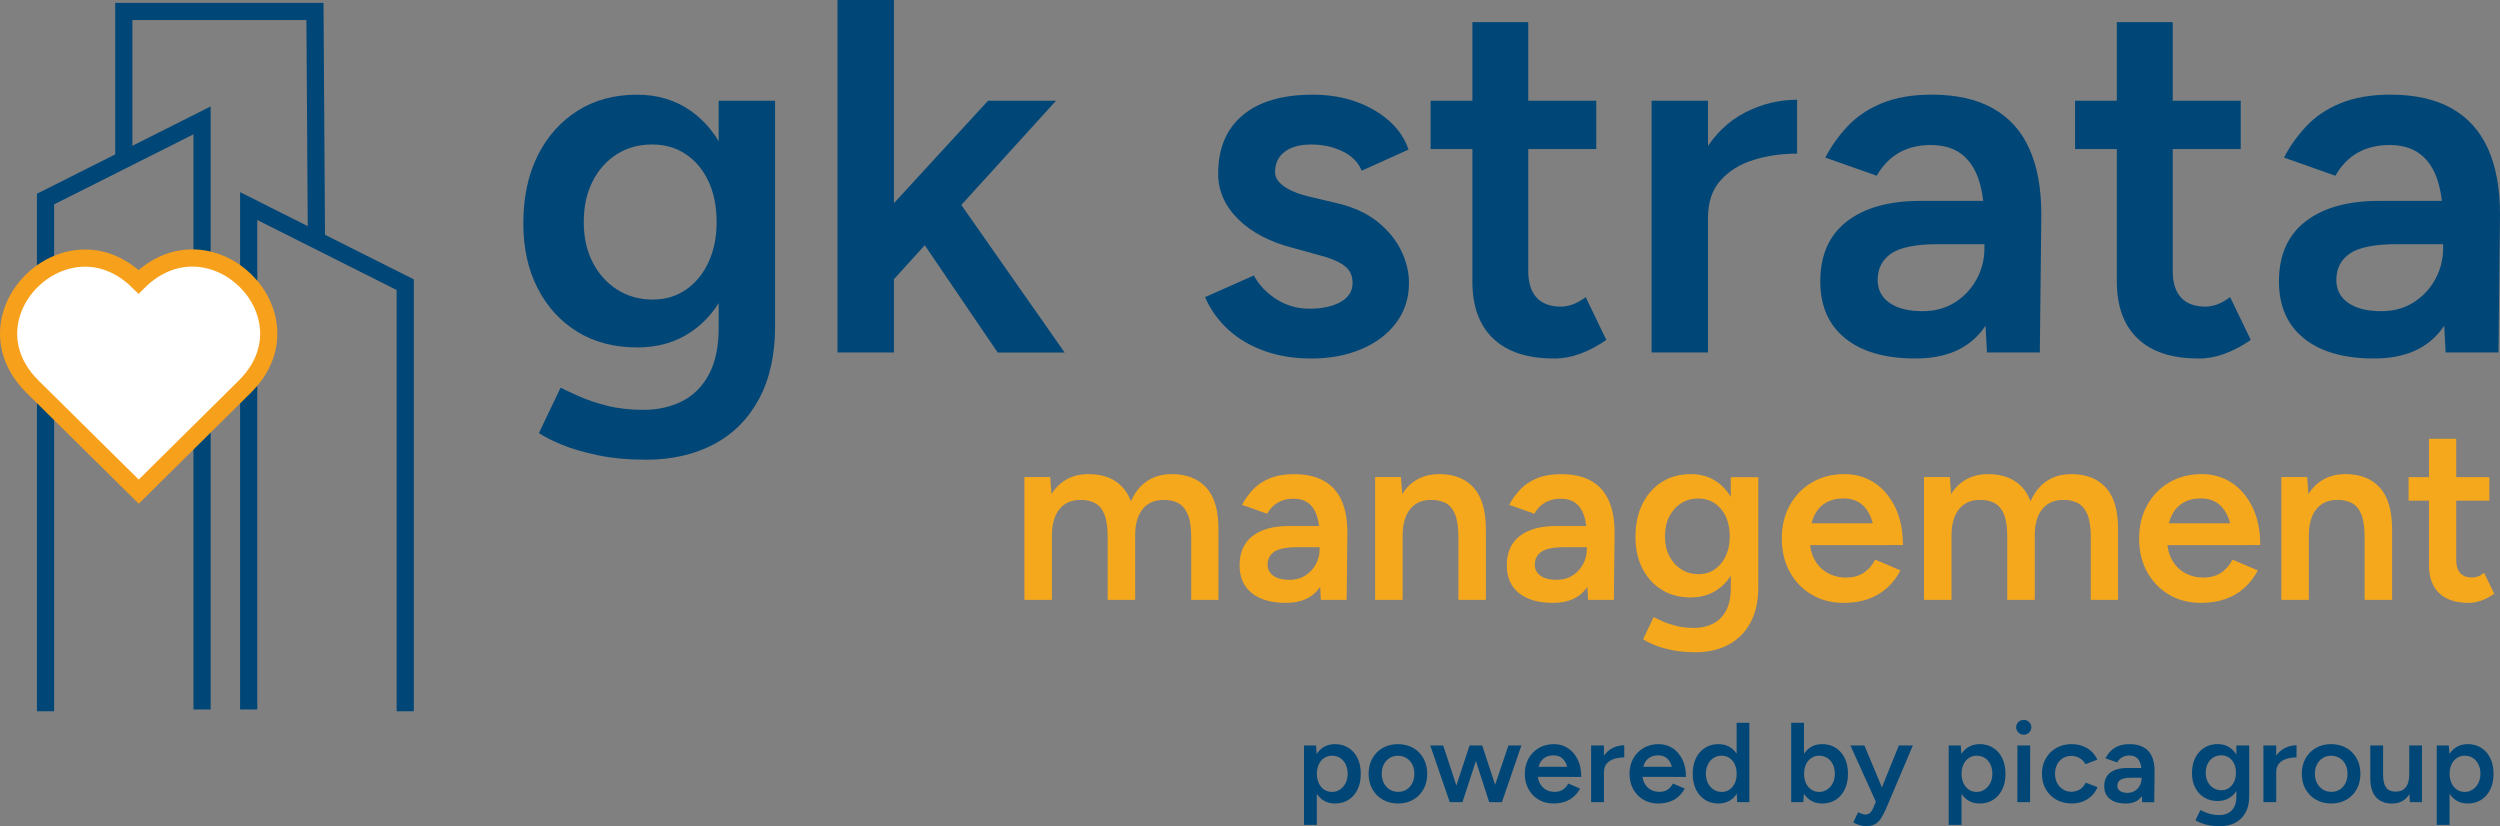 <svg xmlns="http://www.w3.org/2000/svg" id="Layer_2" data-name="Layer 2" viewBox="0 0 514.59 170.08"><rect x="0" y="0" width="514.59" height="170.08" fill="#808080" stroke="none"/><defs><style>      .cls-1 {        fill: none;        stroke: #004677;      }      .cls-1, .cls-2 {        stroke-miterlimit: 10;        stroke-width: 3.54px;      }      .cls-2 {        fill: #fff;        stroke: #f7a01c;      }      .cls-3 {        fill: #004677;      }      .cls-4 {        fill: #f6a81c;      }    </style></defs><g id="Clear_Space_Rule" data-name="Clear Space Rule"><g><g><path class="cls-3" d="m131.14,71.51c-4.7,0-8.79-1.07-12.28-3.21-3.49-2.14-6.22-5.13-8.19-8.96-1.97-3.83-2.95-8.27-2.95-13.32,0-5.39.98-10.05,2.95-13.99,1.97-3.94,4.7-7.01,8.19-9.22,3.49-2.21,7.58-3.32,12.28-3.32,4.21,0,7.89,1.11,11.04,3.32,3.14,2.21,5.58,5.3,7.31,9.28,1.73,3.97,2.59,8.65,2.59,14.04s-.86,9.57-2.59,13.37c-1.73,3.8-4.16,6.75-7.31,8.86-3.14,2.11-6.82,3.16-11.04,3.16Zm1.76,23.11c-3.66,0-6.96-.31-9.9-.93-2.94-.62-5.41-1.35-7.41-2.18-2-.83-3.56-1.62-4.66-2.38l4.46-9.33c.97.48,2.26,1.09,3.89,1.81,1.62.72,3.54,1.36,5.75,1.92,2.21.55,4.7.83,7.46.83,2.97,0,5.63-.61,7.98-1.81,2.35-1.21,4.18-3.06,5.49-5.55,1.31-2.49,1.97-5.66,1.97-9.53V20.73h11.61v46.43c0,5.87-1.11,10.86-3.32,14.98-2.21,4.11-5.32,7.22-9.33,9.33-4.01,2.11-8.67,3.16-13.99,3.16Zm1.45-32.96c2.63,0,4.92-.69,6.89-2.07,1.97-1.38,3.51-3.26,4.61-5.65,1.1-2.38,1.66-5.13,1.66-8.24s-.55-5.96-1.66-8.34c-1.11-2.38-2.66-4.25-4.66-5.6-2-1.35-4.32-2.02-6.94-2.02-2.76,0-5.2.67-7.31,2.02-2.11,1.35-3.77,3.21-4.97,5.6-1.21,2.38-1.81,5.17-1.81,8.34s.6,5.86,1.81,8.24c1.21,2.38,2.88,4.27,5.03,5.65,2.14,1.38,4.59,2.07,7.36,2.07Z"></path><path class="cls-3" d="m172.39,72.55V0h11.61v72.55h-11.61Zm11.09-14.51l-7.05-7.98,26.95-29.33h13.99l-33.89,37.31Zm21.87,14.51l-18.24-26.84,7.57-8.08,24.46,34.93h-13.78Z"></path><path class="cls-3" d="m269.8,73.79c-3.46,0-6.63-.52-9.53-1.55-2.9-1.04-5.39-2.5-7.46-4.4-2.07-1.9-3.66-4.13-4.77-6.68l10.05-4.46c1.04,1.94,2.57,3.56,4.61,4.87,2.04,1.31,4.3,1.97,6.79,1.97,2.69,0,4.85-.47,6.48-1.4,1.62-.93,2.44-2.23,2.44-3.89s-.62-2.81-1.87-3.68c-1.24-.86-3-1.57-5.28-2.12l-4.87-1.35c-4.91-1.24-8.74-3.23-11.5-5.96-2.76-2.73-4.15-5.86-4.15-9.38,0-5.18,1.67-9.19,5.03-12.02,3.35-2.83,8.17-4.25,14.46-4.25,3.18,0,6.1.47,8.76,1.4,2.66.93,4.96,2.25,6.89,3.94,1.93,1.69,3.28,3.68,4.04,5.96l-9.64,4.35c-.69-1.73-2.01-3.06-3.94-3.99-1.93-.93-4.08-1.4-6.43-1.4s-4.18.5-5.49,1.5c-1.31,1-1.97,2.4-1.97,4.2,0,1.04.59,1.99,1.76,2.85,1.17.86,2.87,1.57,5.08,2.12l6.11,1.45c3.38.83,6.15,2.12,8.29,3.89,2.14,1.76,3.73,3.73,4.77,5.91,1.04,2.18,1.56,4.37,1.56,6.58,0,3.11-.88,5.84-2.64,8.19-1.76,2.35-4.16,4.16-7.2,5.44-3.04,1.28-6.49,1.92-10.36,1.92Z"></path><path class="cls-3" d="m294.47,30.68v-9.95h34.1v9.95h-34.1Zm25.39,43.11c-5.46,0-9.62-1.36-12.49-4.09-2.87-2.73-4.3-6.65-4.3-11.76V4.56h11.5v51.2c0,2.42.57,4.25,1.71,5.49,1.14,1.24,2.81,1.87,5.03,1.87.69,0,1.45-.14,2.28-.41.83-.28,1.76-.79,2.8-1.55l4.25,8.81c-1.8,1.24-3.59,2.19-5.39,2.85-1.8.66-3.59.98-5.39.98Z"></path><path class="cls-3" d="m339.96,72.55V20.73h11.61v51.82h-11.61Zm7.67-27.57c0-5.6,1.07-10.19,3.21-13.78,2.14-3.59,4.92-6.27,8.34-8.03,3.42-1.76,7-2.64,10.73-2.64v11.09c-3.18,0-6.17.43-8.96,1.3-2.8.86-5.06,2.26-6.79,4.2-1.73,1.94-2.59,4.49-2.59,7.67l-3.94.21Z"></path><path class="cls-3" d="m394.27,73.79c-6.22,0-11.04-1.38-14.46-4.15-3.42-2.76-5.13-6.67-5.13-11.71,0-5.39,1.81-9.5,5.44-12.33,3.63-2.83,8.69-4.25,15.18-4.25h13.89v8.91h-10.16c-4.63,0-7.88.64-9.74,1.92-1.87,1.28-2.8,3.09-2.8,5.44,0,2,.81,3.58,2.44,4.72,1.62,1.14,3.89,1.71,6.79,1.71,2.55,0,4.78-.6,6.68-1.81,1.9-1.21,3.38-2.8,4.46-4.77,1.07-1.97,1.61-4.09,1.61-6.37h4.25c0,7.05-1.5,12.59-4.51,16.63-3.01,4.04-7.65,6.06-13.94,6.06Zm14.72-1.24l-.52-9.74v-16.89c0-3.52-.38-6.46-1.14-8.81-.76-2.35-1.95-4.15-3.58-5.39-1.62-1.24-3.75-1.87-6.37-1.87-2.42,0-4.56.52-6.43,1.55-1.87,1.04-3.42,2.63-4.66,4.77l-10.57-3.73c1.17-2.28,2.69-4.42,4.56-6.43,1.87-2,4.23-3.59,7.1-4.77,2.87-1.17,6.27-1.76,10.21-1.76,5.04,0,9.24.93,12.59,2.8,3.35,1.87,5.86,4.63,7.51,8.29,1.66,3.66,2.49,8.19,2.49,13.58l-.31,28.4h-10.88Z"></path><path class="cls-3" d="m427.12,30.68v-9.95h34.1v9.95h-34.1Zm25.39,43.11c-5.46,0-9.62-1.36-12.49-4.09-2.87-2.73-4.3-6.65-4.3-11.76V4.56h11.5v51.2c0,2.42.57,4.25,1.71,5.49,1.14,1.24,2.81,1.87,5.03,1.87.69,0,1.45-.14,2.28-.41.83-.28,1.76-.79,2.8-1.55l4.25,8.81c-1.8,1.24-3.59,2.19-5.39,2.85-1.8.66-3.59.98-5.39.98Z"></path><path class="cls-3" d="m488.68,73.79c-6.22,0-11.04-1.38-14.46-4.15-3.42-2.76-5.13-6.67-5.13-11.71,0-5.39,1.81-9.5,5.44-12.33,3.63-2.83,8.69-4.25,15.18-4.25h13.89v8.91h-10.16c-4.63,0-7.88.64-9.74,1.92-1.87,1.28-2.8,3.09-2.8,5.44,0,2,.81,3.58,2.44,4.72,1.62,1.14,3.89,1.71,6.79,1.71,2.55,0,4.78-.6,6.68-1.81,1.9-1.21,3.38-2.8,4.46-4.77,1.07-1.97,1.61-4.09,1.61-6.37h4.25c0,7.05-1.5,12.59-4.51,16.63-3.01,4.04-7.65,6.06-13.94,6.06Zm14.72-1.24l-.52-9.74v-16.89c0-3.52-.38-6.46-1.14-8.81-.76-2.35-1.95-4.15-3.58-5.39-1.62-1.24-3.75-1.87-6.37-1.87-2.42,0-4.56.52-6.43,1.55-1.87,1.04-3.42,2.63-4.66,4.77l-10.57-3.73c1.17-2.28,2.69-4.42,4.56-6.43,1.87-2,4.23-3.59,7.1-4.77,2.87-1.17,6.27-1.76,10.21-1.76,5.04,0,9.24.93,12.59,2.8,3.35,1.87,5.86,4.63,7.51,8.29,1.66,3.66,2.49,8.19,2.49,13.58l-.31,28.4h-10.88Z"></path></g><g><path class="cls-4" d="m210.86,123.48v-25.28h5.31l.35,4.65v20.63h-5.66Zm17.14-12.94c0-2.02-.23-3.58-.68-4.68s-1.09-1.86-1.92-2.3c-.83-.44-1.79-.66-2.91-.66-1.89-.03-3.35.59-4.4,1.87-1.04,1.28-1.57,3.12-1.57,5.51h-2.12c0-2.66.39-4.95,1.16-6.85.77-1.9,1.89-3.35,3.34-4.35s3.17-1.49,5.16-1.49c3.07,0,5.43.94,7.1,2.81,1.67,1.87,2.5,4.74,2.5,8.62l-5.66,1.52Zm0,12.94v-12.94l5.66-1.52v14.46h-5.66Zm17.19-12.94c0-2.02-.23-3.58-.71-4.68s-1.12-1.86-1.95-2.3c-.83-.44-1.78-.66-2.86-.66-1.92-.03-3.4.59-4.45,1.87-1.05,1.28-1.57,3.12-1.57,5.51h-2.12c0-2.66.39-4.95,1.16-6.85.77-1.9,1.89-3.35,3.34-4.35s3.17-1.49,5.16-1.49c3.07,0,5.44.94,7.13,2.81,1.69,1.87,2.51,4.74,2.48,8.62l-5.61,1.52Zm0,12.94v-12.94l5.61-1.52v14.46h-5.61Z"></path><path class="cls-4" d="m264.7,124.09c-3.03,0-5.38-.67-7.05-2.02-1.67-1.35-2.5-3.25-2.5-5.71,0-2.63.88-4.63,2.65-6.01,1.77-1.38,4.24-2.07,7.41-2.07h6.77v4.35h-4.95c-2.26,0-3.84.31-4.75.94-.91.62-1.36,1.51-1.36,2.65,0,.98.4,1.74,1.19,2.3.79.56,1.9.83,3.31.83,1.25,0,2.33-.29,3.26-.89.93-.59,1.65-1.36,2.17-2.33.52-.96.78-2,.78-3.11h2.07c0,3.44-.73,6.14-2.2,8.11-1.47,1.97-3.73,2.96-6.8,2.96Zm7.18-.61l-.25-4.75v-8.24c0-1.72-.19-3.15-.56-4.3-.37-1.15-.95-2.02-1.74-2.63-.79-.61-1.83-.91-3.11-.91-1.18,0-2.23.25-3.13.76-.91.51-1.67,1.28-2.27,2.33l-5.16-1.82c.57-1.11,1.32-2.16,2.23-3.13s2.06-1.75,3.46-2.33c1.4-.57,3.06-.86,4.98-.86,2.46,0,4.51.45,6.14,1.36,1.63.91,2.86,2.26,3.66,4.04.81,1.79,1.21,3.99,1.21,6.62l-.15,13.85h-5.31Z"></path><path class="cls-4" d="m283.05,123.48v-25.28h5.31l.35,4.65v20.63h-5.66Zm17.14-12.94c0-2.02-.23-3.58-.68-4.68-.46-1.09-1.1-1.86-1.92-2.3-.83-.44-1.79-.66-2.91-.66-1.89-.03-3.35.59-4.4,1.87-1.05,1.28-1.57,3.12-1.57,5.51h-2.12c0-2.66.39-4.95,1.16-6.85.78-1.9,1.89-3.35,3.34-4.35,1.45-.99,3.17-1.49,5.16-1.49,3.07,0,5.43.94,7.1,2.81,1.67,1.87,2.5,4.74,2.5,8.62l-5.66,1.52Zm0,12.94v-12.94l5.66-1.52v14.46h-5.66Z"></path><path class="cls-4" d="m319.7,124.09c-3.03,0-5.38-.67-7.05-2.02-1.67-1.35-2.5-3.25-2.5-5.71,0-2.63.88-4.63,2.65-6.01,1.77-1.38,4.24-2.07,7.41-2.07h6.77v4.35h-4.95c-2.26,0-3.84.31-4.75.94-.91.62-1.36,1.51-1.36,2.65,0,.98.4,1.74,1.19,2.3.79.56,1.9.83,3.31.83,1.25,0,2.33-.29,3.26-.89.93-.59,1.65-1.36,2.17-2.33.52-.96.78-2,.78-3.11h2.07c0,3.44-.73,6.14-2.2,8.11-1.47,1.97-3.73,2.96-6.8,2.96Zm7.18-.61l-.25-4.75v-8.24c0-1.72-.19-3.15-.56-4.3-.37-1.15-.95-2.02-1.74-2.63-.79-.61-1.83-.91-3.11-.91-1.18,0-2.23.25-3.13.76-.91.51-1.67,1.28-2.27,2.33l-5.16-1.82c.57-1.11,1.32-2.16,2.23-3.13s2.06-1.75,3.46-2.33c1.4-.57,3.06-.86,4.98-.86,2.46,0,4.51.45,6.14,1.36,1.63.91,2.86,2.26,3.66,4.04.81,1.79,1.21,3.99,1.21,6.62l-.15,13.85h-5.31Z"></path><path class="cls-4" d="m348.06,122.98c-2.29,0-4.29-.52-5.99-1.57s-3.03-2.5-3.99-4.37c-.96-1.87-1.44-4.04-1.44-6.5,0-2.63.48-4.9,1.44-6.83.96-1.92,2.29-3.42,3.99-4.5,1.7-1.08,3.7-1.62,5.99-1.62,2.06,0,3.85.54,5.38,1.62,1.53,1.08,2.72,2.59,3.57,4.52.84,1.94,1.26,4.22,1.26,6.85s-.42,4.67-1.26,6.52c-.84,1.85-2.03,3.29-3.57,4.32-1.53,1.03-3.33,1.54-5.38,1.54Zm.86,11.27c-1.79,0-3.4-.15-4.83-.45s-2.64-.66-3.61-1.06-1.74-.79-2.27-1.16l2.17-4.55c.47.24,1.1.53,1.9.89.79.35,1.73.66,2.81.93s2.29.4,3.64.4c1.45,0,2.75-.3,3.89-.88,1.15-.59,2.04-1.49,2.68-2.7.64-1.21.96-2.76.96-4.65v-22.8h5.66v22.65c0,2.86-.54,5.3-1.62,7.3-1.08,2-2.6,3.52-4.55,4.55-1.96,1.03-4.23,1.54-6.83,1.54Zm.71-16.07c1.28,0,2.4-.34,3.36-1.01.96-.67,1.71-1.59,2.25-2.75s.81-2.5.81-4.02-.27-2.91-.81-4.07-1.3-2.07-2.27-2.73c-.98-.66-2.11-.99-3.39-.99-1.35,0-2.54.33-3.56.99-1.03.66-1.84,1.57-2.43,2.73-.59,1.16-.88,2.52-.88,4.07s.29,2.86.88,4.02c.59,1.16,1.41,2.08,2.45,2.75,1.04.67,2.24,1.01,3.59,1.01Z"></path><path class="cls-4" d="m379.45,124.09c-2.46,0-4.64-.57-6.55-1.69-1.9-1.13-3.4-2.69-4.5-4.68-1.09-1.99-1.64-4.28-1.64-6.88s.56-4.89,1.67-6.88c1.11-1.99,2.64-3.55,4.58-4.68,1.94-1.13,4.15-1.69,6.65-1.69,2.26,0,4.29.58,6.09,1.74,1.8,1.16,3.24,2.84,4.32,5.03,1.08,2.19,1.62,4.8,1.62,7.84h-5.71c0-2.19-.26-3.99-.78-5.41-.52-1.41-1.26-2.47-2.23-3.16-.96-.69-2.13-1.04-3.51-1.04-1.45,0-2.7.32-3.74.96-1.05.64-1.84,1.58-2.38,2.81-.54,1.23-.81,2.77-.81,4.63,0,1.65.33,3.07.99,4.25.66,1.18,1.55,2.08,2.68,2.7,1.13.62,2.38.94,3.77.94,1.52,0,2.76-.35,3.74-1.04.98-.69,1.73-1.57,2.27-2.65l5.21,2.22c-.71,1.35-1.61,2.53-2.7,3.54-1.1,1.01-2.39,1.79-3.89,2.33-1.5.54-3.21.81-5.13.81Zm-8.95-11.88v-4.5h18.2v4.5h-18.2Z"></path><path class="cls-4" d="m396.03,123.48v-25.28h5.31l.35,4.65v20.63h-5.66Zm17.14-12.94c0-2.02-.23-3.58-.68-4.68-.46-1.09-1.1-1.86-1.92-2.3-.83-.44-1.79-.66-2.91-.66-1.89-.03-3.35.59-4.4,1.87-1.05,1.28-1.57,3.12-1.57,5.51h-2.12c0-2.66.39-4.95,1.16-6.85.78-1.9,1.89-3.35,3.34-4.35,1.45-.99,3.17-1.49,5.16-1.49,3.07,0,5.43.94,7.1,2.81,1.67,1.87,2.5,4.74,2.5,8.62l-5.66,1.52Zm0,12.94v-12.94l5.66-1.52v14.46h-5.66Zm17.19-12.94c0-2.02-.24-3.58-.71-4.68-.47-1.09-1.12-1.86-1.95-2.3-.83-.44-1.78-.66-2.86-.66-1.92-.03-3.4.59-4.45,1.87-1.05,1.28-1.57,3.12-1.57,5.51h-2.12c0-2.66.39-4.95,1.16-6.85.78-1.9,1.89-3.35,3.34-4.35s3.17-1.49,5.16-1.49c3.07,0,5.44.94,7.13,2.81,1.68,1.87,2.51,4.74,2.48,8.62l-5.61,1.52Zm0,12.94v-12.94l5.61-1.52v14.46h-5.61Z"></path><path class="cls-4" d="m453,124.09c-2.46,0-4.64-.57-6.55-1.69-1.9-1.13-3.4-2.69-4.5-4.68-1.09-1.99-1.64-4.28-1.64-6.88s.56-4.89,1.67-6.88c1.11-1.99,2.64-3.55,4.58-4.68,1.94-1.13,4.15-1.69,6.65-1.69,2.26,0,4.29.58,6.09,1.74,1.8,1.16,3.24,2.84,4.32,5.03,1.08,2.19,1.62,4.8,1.62,7.84h-5.71c0-2.19-.26-3.99-.78-5.41-.52-1.41-1.26-2.47-2.23-3.16-.96-.69-2.13-1.04-3.51-1.04-1.45,0-2.7.32-3.74.96-1.05.64-1.84,1.58-2.38,2.81-.54,1.23-.81,2.77-.81,4.63,0,1.65.33,3.07.99,4.25.66,1.18,1.55,2.08,2.68,2.7,1.13.62,2.38.94,3.77.94,1.52,0,2.76-.35,3.74-1.04.98-.69,1.73-1.57,2.27-2.65l5.21,2.22c-.71,1.35-1.61,2.53-2.7,3.54-1.1,1.01-2.39,1.79-3.89,2.33-1.5.54-3.21.81-5.13.81Zm-8.95-11.88v-4.5h18.2v4.5h-18.2Z"></path><path class="cls-4" d="m469.58,123.48v-25.28h5.31l.35,4.65v20.63h-5.66Zm17.14-12.94c0-2.02-.23-3.58-.68-4.68-.46-1.09-1.1-1.86-1.92-2.3-.83-.44-1.79-.66-2.91-.66-1.89-.03-3.35.59-4.4,1.87-1.05,1.28-1.57,3.12-1.57,5.51h-2.12c0-2.66.39-4.95,1.16-6.85.78-1.9,1.89-3.35,3.34-4.35,1.45-.99,3.17-1.49,5.16-1.49,3.07,0,5.43.94,7.1,2.81,1.67,1.87,2.5,4.74,2.5,8.62l-5.66,1.52Zm0,12.94v-12.94l5.66-1.52v14.46h-5.66Z"></path><path class="cls-4" d="m495.77,103.06v-4.85h16.63v4.85h-16.63Zm12.39,21.03c-2.66,0-4.69-.66-6.09-2-1.4-1.33-2.1-3.24-2.1-5.74v-26.03h5.61v24.97c0,1.18.28,2.07.83,2.68.56.61,1.37.91,2.45.91.34,0,.71-.07,1.11-.2.41-.13.86-.39,1.36-.76l2.07,4.3c-.88.61-1.75,1.07-2.63,1.39s-1.75.48-2.63.48Z"></path></g><g><polyline class="cls-1" points="41.59 146.04 41.59 38.49 41.59 24.78 9.37 40.97 9.37 146.41"></polyline><polyline class="cls-1" points="65.13 48.87 64.83 2.36 56.65 2.36 25.48 2.36 25.48 33.23"></polyline><polyline class="cls-1" points="51.19 146.04 51.19 56.13 51.19 42.42 83.41 58.6 83.41 146.41"></polyline><path class="cls-2" d="m13,53.85c4.88-1.58,10.59-.73,15.52,4.15,14.82-14.67,36.68,6.93,21.86,21.6l-21.82,21.6-21.86-21.6c-9.86-9.75-3.46-22.6,6.3-25.75"></path></g><g><path class="cls-3" d="m268.41,169.78v-16.33h2.48l.16,2.15v14.19h-2.64Zm6.37-4.39c-.99,0-1.84-.25-2.56-.76s-1.26-1.22-1.64-2.13c-.38-.92-.57-1.99-.57-3.22s.19-2.32.57-3.23c.38-.91.92-1.62,1.64-2.12s1.57-.76,2.56-.76c1.07,0,2,.25,2.79.76.79.51,1.42,1.21,1.86,2.12.45.91.67,1.99.67,3.23s-.22,2.3-.67,3.22-1.07,1.63-1.86,2.13c-.79.51-1.73.76-2.79.76Zm-.66-2.38c.63,0,1.19-.16,1.67-.48.49-.32.88-.76,1.17-1.32.29-.56.44-1.21.44-1.94s-.14-1.38-.41-1.94c-.28-.56-.66-1-1.14-1.31-.49-.31-1.05-.47-1.7-.47-.6,0-1.13.16-1.6.48s-.84.76-1.1,1.32-.39,1.2-.39,1.91.13,1.38.39,1.94.62,1,1.08,1.32.99.48,1.59.48Z"></path><path class="cls-3" d="m287.8,165.39c-1.19,0-2.25-.26-3.16-.78-.91-.52-1.63-1.24-2.15-2.16-.52-.92-.78-1.98-.78-3.17s.26-2.26.77-3.17,1.22-1.64,2.13-2.16c.91-.52,1.95-.78,3.11-.78s2.25.26,3.16.78,1.62,1.24,2.13,2.16c.51.92.77,1.98.77,3.17s-.26,2.26-.77,3.17c-.51.92-1.22,1.64-2.12,2.16-.9.52-1.94.78-3.1.78Zm0-2.4c.66,0,1.24-.16,1.73-.48.5-.32.88-.75,1.17-1.31.28-.55.42-1.19.42-1.93s-.14-1.37-.42-1.92c-.28-.55-.68-.99-1.19-1.31s-1.1-.48-1.76-.48-1.24.16-1.74.48-.9.75-1.18,1.31c-.28.55-.42,1.19-.42,1.92s.15,1.37.44,1.93c.29.55.69.99,1.2,1.31.51.32,1.1.48,1.76.48Z"></path><path class="cls-3" d="m298.41,165.11l-4.01-11.67h2.66l3.84,11.67h-2.5Zm.24,0l3.84-11.67h2.34l-3.8,11.67h-2.38Zm7.88,0l-3.77-11.67h2.33l3.84,11.67h-2.41Zm.02,0l3.94-11.67h2.67l-4.01,11.67h-2.59Z"></path><path class="cls-3" d="m319.78,165.39c-1.15,0-2.17-.26-3.05-.78-.89-.52-1.59-1.24-2.1-2.16s-.77-1.98-.77-3.17.26-2.26.78-3.17c.52-.92,1.23-1.64,2.13-2.16s1.94-.78,3.1-.78c1.05,0,2,.27,2.84.81.84.54,1.51,1.31,2.02,2.32s.75,2.22.75,3.62h-2.66c0-1.01-.12-1.84-.37-2.5-.24-.65-.59-1.14-1.04-1.46-.45-.32-1-.48-1.64-.48-.68,0-1.26.15-1.75.44-.49.3-.86.73-1.11,1.3-.25.57-.38,1.28-.38,2.13,0,.76.15,1.42.46,1.96.31.54.72.96,1.25,1.25.53.29,1.11.43,1.76.43.71,0,1.29-.16,1.74-.48.46-.32.81-.73,1.06-1.23l2.43,1.03c-.33.62-.75,1.17-1.26,1.63-.51.47-1.12.82-1.82,1.07-.7.25-1.5.37-2.39.37Zm-4.17-5.48v-2.08h8.49v2.08h-8.49Z"></path><path class="cls-3" d="m327.51,165.11v-11.67h2.64v11.67h-2.64Zm1.75-6.21c0-1.26.24-2.29.73-3.1.49-.81,1.12-1.41,1.9-1.81.78-.4,1.59-.59,2.44-.59v2.5c-.72,0-1.4.1-2.04.29-.64.19-1.15.51-1.54.95-.39.44-.59,1.01-.59,1.73l-.9.05Z"></path><path class="cls-3" d="m341.33,165.39c-1.15,0-2.17-.26-3.05-.78-.89-.52-1.59-1.24-2.1-2.16s-.77-1.98-.77-3.17.26-2.26.78-3.17c.52-.92,1.23-1.64,2.13-2.16s1.94-.78,3.1-.78c1.05,0,2,.27,2.84.81.84.54,1.51,1.31,2.02,2.32s.75,2.22.75,3.62h-2.66c0-1.01-.12-1.84-.37-2.5-.24-.65-.59-1.14-1.04-1.46-.45-.32-1-.48-1.64-.48-.68,0-1.26.15-1.75.44-.49.3-.86.73-1.11,1.3-.25.57-.38,1.28-.38,2.13,0,.76.15,1.42.46,1.96.31.54.72.96,1.25,1.25.53.29,1.11.43,1.76.43.71,0,1.29-.16,1.74-.48.46-.32.81-.73,1.06-1.23l2.43,1.03c-.33.62-.75,1.17-1.26,1.63-.51.47-1.12.82-1.82,1.07-.7.25-1.5.37-2.39.37Zm-4.17-5.48v-2.08h8.49v2.08h-8.49Z"></path><path class="cls-3" d="m353.74,165.39c-1.07,0-2-.25-2.79-.76s-1.42-1.22-1.86-2.13-.67-1.99-.67-3.22.22-2.32.67-3.23c.45-.91,1.07-1.62,1.86-2.12s1.73-.76,2.79-.76c.99,0,1.84.25,2.56.76s1.26,1.21,1.64,2.12c.38.91.57,1.99.57,3.23s-.19,2.3-.57,3.22c-.38.92-.92,1.63-1.64,2.13s-1.57.76-2.56.76Zm.66-2.38c.6,0,1.13-.16,1.59-.48s.83-.76,1.09-1.32.39-1.21.39-1.94-.13-1.38-.39-1.94-.62-1-1.09-1.31c-.46-.31-1-.47-1.62-.47s-1.19.16-1.67.47c-.49.31-.87.75-1.14,1.31-.27.56-.42,1.21-.44,1.94.02.73.16,1.38.44,1.94.28.56.66,1,1.16,1.32.5.32,1.06.48,1.69.48Zm3.18,2.1l-.12-2.17v-14.16h2.62v16.33h-2.5Z"></path><path class="cls-3" d="m368.69,165.11v-16.33h2.64v14.16l-.14,2.17h-2.5Zm6.37.28c-.99,0-1.84-.25-2.56-.76-.72-.51-1.26-1.22-1.64-2.13-.38-.92-.57-1.99-.57-3.22s.19-2.32.57-3.23c.38-.91.92-1.62,1.64-2.12.72-.51,1.57-.76,2.56-.76,1.07,0,2,.25,2.79.76.79.51,1.42,1.21,1.86,2.12.45.91.67,1.99.67,3.23s-.22,2.3-.67,3.22-1.07,1.63-1.86,2.13c-.79.51-1.73.76-2.79.76Zm-.66-2.38c.63,0,1.19-.16,1.67-.48s.88-.76,1.17-1.32c.29-.56.44-1.21.44-1.94s-.14-1.38-.41-1.94c-.28-.56-.66-1-1.14-1.31-.49-.31-1.05-.47-1.7-.47-.6,0-1.13.16-1.6.48-.47.32-.84.76-1.1,1.32s-.39,1.2-.39,1.91.13,1.38.39,1.94.62,1,1.09,1.32c.46.32.99.48,1.59.48Z"></path><path class="cls-3" d="m386.16,165.11l-5.28-11.67h2.88l4.1,9.82.85,1.84h-2.55Zm-2.1,4.95c-.38,0-.8-.07-1.26-.21-.46-.14-.91-.32-1.33-.54l.99-2.12c.3.14.57.25.83.34.25.09.46.13.61.13.38,0,.7-.1.95-.29.26-.2.47-.48.63-.85l1.39-3.22,3.98-9.85h2.88l-5.47,12.9c-.33.75-.66,1.4-1,1.96-.34.56-.76.99-1.26,1.3-.5.3-1.15.45-1.93.45Z"></path><path class="cls-3" d="m401.11,169.78v-16.33h2.48l.16,2.15v14.19h-2.64Zm6.37-4.39c-.99,0-1.84-.25-2.56-.76s-1.26-1.22-1.64-2.13c-.38-.92-.57-1.99-.57-3.22s.19-2.32.57-3.23c.38-.91.92-1.62,1.64-2.12s1.57-.76,2.56-.76c1.07,0,2,.25,2.79.76.79.51,1.42,1.21,1.86,2.12.45.91.67,1.99.67,3.23s-.22,2.3-.67,3.22-1.07,1.63-1.86,2.13c-.79.51-1.73.76-2.79.76Zm-.66-2.38c.63,0,1.19-.16,1.67-.48.49-.32.88-.76,1.17-1.32.29-.56.44-1.21.44-1.94s-.14-1.38-.41-1.94c-.28-.56-.66-1-1.14-1.31-.49-.31-1.05-.47-1.7-.47-.6,0-1.13.16-1.6.48s-.84.76-1.1,1.32-.39,1.2-.39,1.91.13,1.38.39,1.94.62,1,1.08,1.32.99.48,1.59.48Z"></path><path class="cls-3" d="m416.56,151.23c-.42,0-.79-.15-1.1-.45s-.46-.67-.46-1.09.15-.78.46-1.07c.31-.3.67-.44,1.1-.44s.79.15,1.1.44c.31.3.46.65.46,1.07s-.15.78-.46,1.09-.67.45-1.1.45Zm-1.32,13.88l.02-11.67h2.62l-.02,11.67h-2.62Z"></path><path class="cls-3" d="m426.49,165.39c-1.21,0-2.28-.26-3.21-.78-.93-.52-1.65-1.24-2.18-2.16s-.79-1.98-.79-3.17.26-2.26.79-3.17,1.25-1.64,2.17-2.16,1.98-.78,3.17-.78,2.22.28,3.16.83c.94.55,1.64,1.34,2.1,2.37l-2.45.93c-.25-.51-.64-.92-1.16-1.24-.52-.31-1.11-.47-1.77-.47s-1.22.16-1.72.48c-.5.32-.9.75-1.18,1.31-.28.55-.42,1.19-.42,1.9s.14,1.35.44,1.9c.29.55.69.99,1.2,1.31.51.32,1.09.48,1.73.48s1.25-.17,1.77-.5c.52-.33.9-.79,1.16-1.37l2.45.93c-.46,1.06-1.15,1.88-2.09,2.47-.94.59-1.99.89-3.17.89Z"></path><path class="cls-3" d="m437.59,165.39c-1.42,0-2.51-.31-3.29-.93-.78-.62-1.17-1.5-1.17-2.64,0-1.21.41-2.14,1.24-2.78s1.98-.96,3.46-.96h3.16v2.01h-2.31c-1.05,0-1.79.14-2.22.43-.42.29-.64.7-.64,1.23,0,.45.18.81.55,1.06s.88.39,1.54.39c.58,0,1.09-.14,1.52-.41.43-.27.77-.63,1.01-1.07.24-.44.37-.92.37-1.44h.97c0,1.59-.34,2.84-1.03,3.74-.68.91-1.74,1.37-3.17,1.37Zm3.35-.28l-.12-2.19v-3.8c0-.79-.09-1.45-.26-1.98-.17-.53-.44-.93-.81-1.21s-.85-.42-1.45-.42c-.55,0-1.04.12-1.46.35-.42.23-.78.59-1.06,1.07l-2.41-.84c.27-.51.61-1,1.04-1.45.42-.45.96-.81,1.61-1.07.65-.26,1.43-.4,2.32-.4,1.15,0,2.1.21,2.87.63.76.42,1.33,1.04,1.71,1.87.38.82.57,1.84.57,3.06l-.07,6.39h-2.48Z"></path><path class="cls-3" d="m456.51,164.88c-1.07,0-2-.24-2.79-.72-.79-.48-1.42-1.16-1.86-2.02-.45-.86-.67-1.86-.67-3,0-1.21.22-2.26.67-3.15.45-.89,1.07-1.58,1.86-2.08.79-.5,1.72-.75,2.79-.75.96,0,1.8.25,2.51.75.72.5,1.27,1.19,1.66,2.09.39.89.59,1.95.59,3.16s-.2,2.16-.59,3.01c-.39.86-.95,1.52-1.66,1.99-.72.47-1.55.71-2.51.71Zm.4,5.2c-.83,0-1.58-.07-2.25-.21s-1.23-.3-1.69-.49c-.46-.19-.81-.37-1.06-.54l1.01-2.1c.22.11.51.25.88.41s.81.31,1.31.43c.5.12,1.07.19,1.7.19.68,0,1.28-.14,1.82-.41.53-.27.95-.69,1.25-1.25.3-.56.45-1.28.45-2.15v-10.52h2.64v10.45c0,1.32-.25,2.45-.76,3.37s-1.21,1.63-2.12,2.1-1.97.71-3.18.71Zm.33-7.42c.6,0,1.12-.16,1.57-.47s.8-.74,1.05-1.27c.25-.54.38-1.15.38-1.85s-.13-1.34-.38-1.88c-.25-.54-.61-.96-1.06-1.26-.46-.3-.98-.46-1.58-.46-.63,0-1.18.15-1.66.46-.48.3-.86.72-1.13,1.26-.27.54-.41,1.16-.41,1.88s.14,1.32.41,1.85c.28.54.66.96,1.14,1.27s1.05.47,1.67.47Z"></path><path class="cls-3" d="m465.89,165.11v-11.67h2.64v11.67h-2.64Zm1.75-6.21c0-1.26.24-2.29.73-3.1.49-.81,1.12-1.41,1.9-1.81.78-.4,1.59-.59,2.44-.59v2.5c-.72,0-1.4.1-2.04.29-.64.19-1.15.51-1.54.95-.39.44-.59,1.01-.59,1.73l-.9.05Z"></path><path class="cls-3" d="m479.88,165.39c-1.19,0-2.25-.26-3.16-.78-.91-.52-1.63-1.24-2.15-2.16-.52-.92-.78-1.98-.78-3.17s.26-2.26.77-3.17,1.22-1.64,2.13-2.16c.91-.52,1.95-.78,3.11-.78s2.25.26,3.16.78,1.62,1.24,2.13,2.16c.51.92.77,1.98.77,3.17s-.26,2.26-.77,3.17c-.51.92-1.22,1.64-2.12,2.16-.9.52-1.94.78-3.1.78Zm0-2.4c.66,0,1.24-.16,1.73-.48.5-.32.88-.75,1.17-1.31.28-.55.42-1.19.42-1.93s-.14-1.37-.42-1.92c-.28-.55-.68-.99-1.19-1.31s-1.1-.48-1.76-.48-1.24.16-1.74.48-.9.75-1.18,1.31c-.28.55-.42,1.19-.42,1.92s.15,1.37.44,1.93c.29.55.69.99,1.2,1.31.51.32,1.1.48,1.76.48Z"></path><path class="cls-3" d="m487.89,160.12v-6.67h2.64v5.97l-2.64.7Zm2.64-.7c0,.92.11,1.63.33,2.15.22.51.52.87.91,1.07s.83.3,1.33.3c.9.02,1.59-.27,2.07-.86s.73-1.44.73-2.54h.99c0,1.23-.18,2.28-.55,3.16s-.89,1.55-1.56,2.01-1.47.69-2.39.69c-1.43,0-2.54-.44-3.32-1.31-.79-.87-1.18-2.19-1.18-3.97l2.64-.7Zm5.52,5.69l-.14-2.15v-9.52h2.62v11.67h-2.48Z"></path><path class="cls-3" d="m501.57,169.78v-16.33h2.48l.16,2.15v14.19h-2.64Zm6.37-4.39c-.99,0-1.84-.25-2.56-.76-.72-.51-1.26-1.22-1.64-2.13s-.57-1.99-.57-3.22.19-2.32.57-3.23c.38-.91.92-1.62,1.64-2.12.72-.51,1.57-.76,2.56-.76,1.07,0,2,.25,2.79.76s1.42,1.21,1.86,2.12c.45.91.67,1.99.67,3.23s-.22,2.3-.67,3.22-1.07,1.63-1.86,2.13-1.73.76-2.79.76Zm-.66-2.38c.63,0,1.19-.16,1.67-.48s.88-.76,1.17-1.32c.29-.56.44-1.21.44-1.94s-.14-1.38-.41-1.94c-.28-.56-.66-1-1.14-1.31-.49-.31-1.05-.47-1.7-.47-.6,0-1.13.16-1.6.48-.47.32-.84.76-1.1,1.32-.26.56-.39,1.2-.39,1.91s.13,1.38.39,1.94c.26.56.62,1,1.09,1.32s.99.48,1.59.48Z"></path></g></g></g></svg>